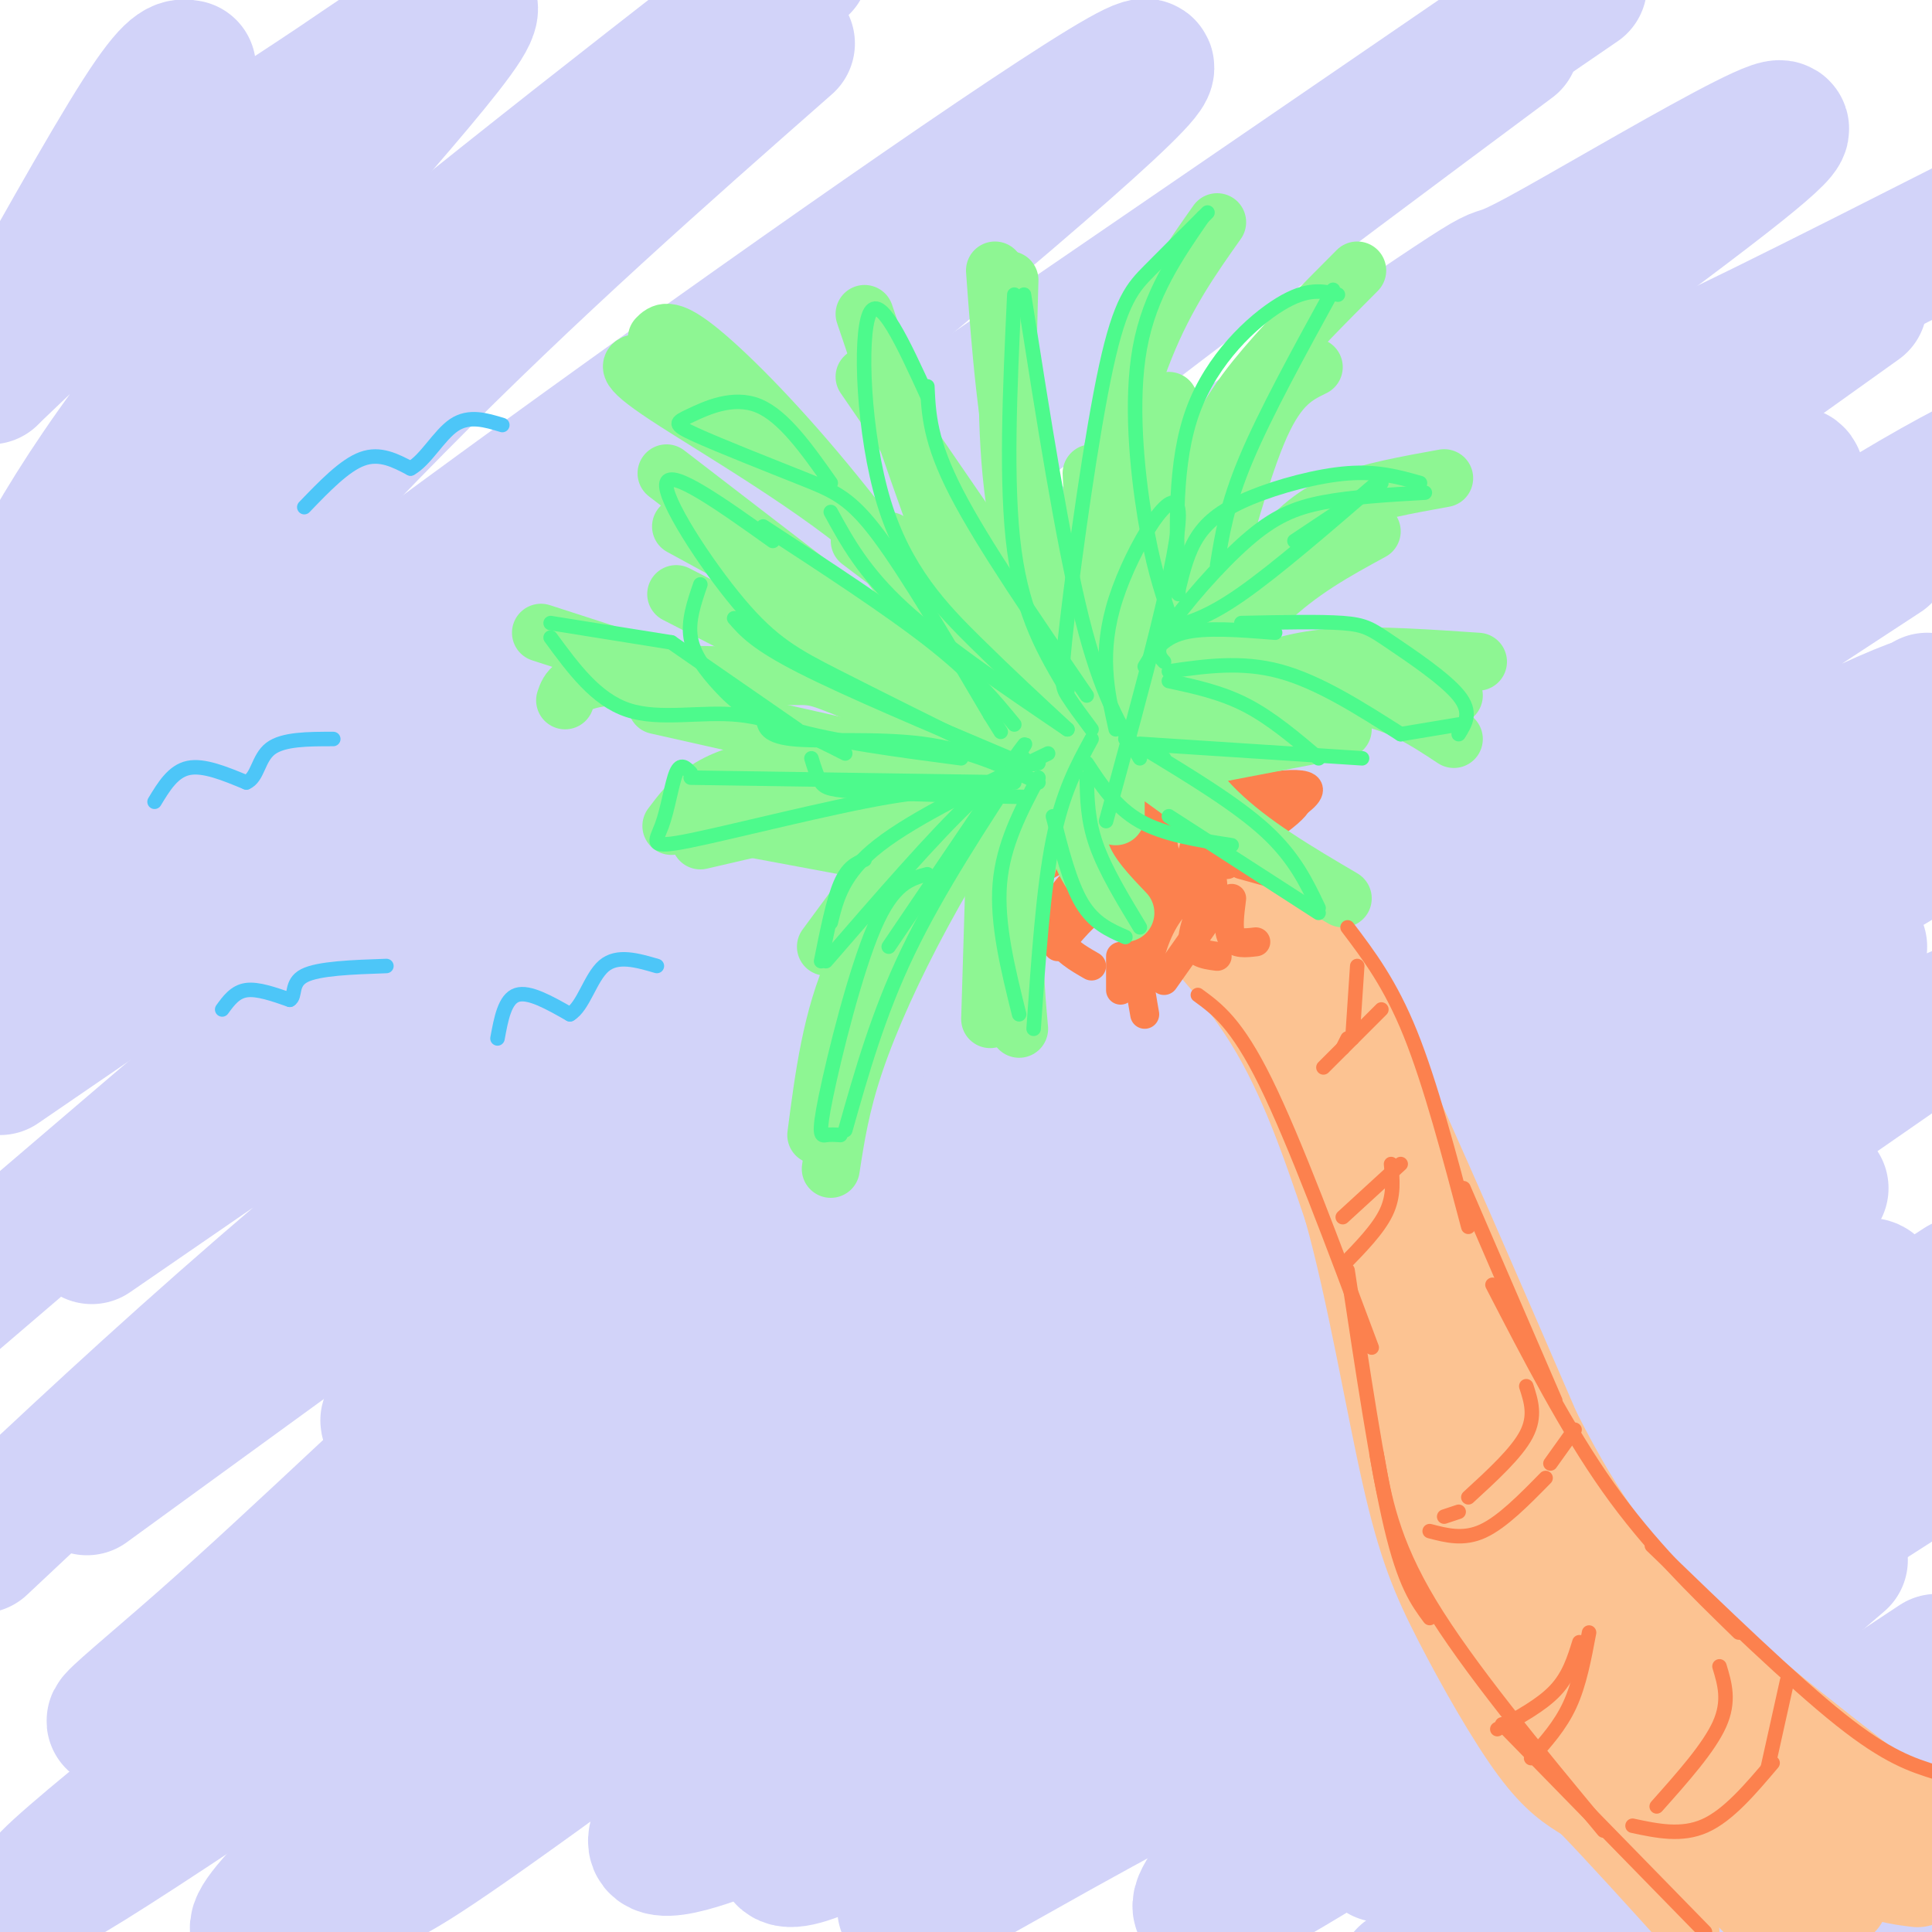 <svg viewBox='0 0 400 400' version='1.1' xmlns='http://www.w3.org/2000/svg' xmlns:xlink='http://www.w3.org/1999/xlink'><g fill='none' stroke='#D2D3F9' stroke-width='28' stroke-linecap='round' stroke-linejoin='round'><path d='M39,14c-1.583,-0.333 -3.167,-0.667 -10,10c-6.833,10.667 -18.917,32.333 -31,54'/><path d='M-1,77c16.226,-15.498 32.453,-30.995 43,-40c10.547,-9.005 15.415,-11.517 28,-20c12.585,-8.483 32.888,-22.938 26,-12c-6.888,10.938 -40.968,47.268 -62,74c-21.032,26.732 -29.016,43.866 -37,61'/><path d='M7,134c10.250,-13.750 20.500,-27.500 47,-51c26.500,-23.500 69.250,-56.750 112,-90'/><path d='M163,9c-26.250,23.083 -52.500,46.167 -81,75c-28.500,28.833 -59.250,63.417 -90,98'/><path d='M0,183c33.268,-25.506 66.536,-51.012 112,-84c45.464,-32.988 103.125,-73.458 120,-83c16.875,-9.542 -7.036,11.845 -53,50c-45.964,38.155 -113.982,93.077 -182,148'/><path d='M0,221c0.000,0.000 327.000,-224.000 327,-224'/><path d='M313,9c-47.833,35.583 -95.667,71.167 -150,115c-54.333,43.833 -115.167,95.917 -176,148'/><path d='M19,256c107.571,-74.032 215.142,-148.064 259,-178c43.858,-29.936 24.003,-15.777 41,-25c16.997,-9.223 70.845,-41.829 41,-18c-29.845,23.829 -143.384,104.094 -218,161c-74.616,56.906 -110.308,90.453 -146,124'/><path d='M18,308c110.156,-80.089 220.311,-160.178 270,-196c49.689,-35.822 38.911,-27.378 49,-31c10.089,-3.622 41.044,-19.311 72,-35'/><path d='M385,63c-53.578,38.285 -107.156,76.570 -153,112c-45.844,35.430 -83.953,68.005 -115,96c-31.047,27.995 -55.033,51.411 -75,69c-19.967,17.589 -35.914,29.351 21,-10c56.914,-39.351 186.690,-129.815 258,-178c71.310,-48.185 84.155,-54.093 97,-60'/><path d='M390,115c-66.635,43.638 -133.271,87.277 -201,136c-67.729,48.723 -136.552,102.531 -165,126c-28.448,23.469 -16.522,16.600 38,-20c54.522,-36.600 151.641,-102.931 214,-143c62.359,-40.069 89.960,-53.877 105,-61c15.040,-7.123 17.520,-7.562 20,-8'/><path d='M399,145c-46.774,30.002 -93.548,60.005 -140,92c-46.452,31.995 -92.582,65.983 -115,82c-22.418,16.017 -21.125,14.061 -36,27c-14.875,12.939 -45.917,40.771 -53,50c-7.083,9.229 9.792,-0.145 18,-4c8.208,-3.855 7.748,-2.192 38,-24c30.252,-21.808 91.215,-67.088 149,-106c57.785,-38.912 112.393,-71.456 167,-104'/><path d='M385,196c-63.809,40.053 -127.617,80.106 -166,107c-38.383,26.894 -51.340,40.629 -63,53c-11.660,12.371 -22.022,23.378 -20,26c2.022,2.622 16.429,-3.140 27,-8c10.571,-4.860 17.306,-8.817 57,-36c39.694,-27.183 112.347,-77.591 185,-128'/><path d='M377,246c-75.851,58.024 -151.702,116.048 -178,138c-26.298,21.952 -3.042,7.833 20,-5c23.042,-12.833 45.869,-24.381 77,-43c31.131,-18.619 70.565,-44.310 110,-70'/><path d='M398,271c-34.083,23.560 -68.167,47.119 -96,70c-27.833,22.881 -49.417,45.083 -53,52c-3.583,6.917 10.833,-1.452 42,-21c31.167,-19.548 79.083,-50.274 127,-81'/><path d='M381,323c-26.417,22.583 -52.833,45.167 -66,58c-13.167,12.833 -13.083,15.917 -13,19'/><path d='M333,389c0.000,0.000 68.000,-45.000 68,-45'/><path d='M395,350c0.000,0.000 -57.000,51.000 -57,51'/><path d='M382,385c0.000,0.000 31.000,-20.000 31,-20'/><path d='M398,382c0.000,0.000 -27.000,29.000 -27,29'/><path d='M392,399c0.000,0.000 19.000,-21.000 19,-21'/><path d='M391,360c0.000,0.000 -100.000,49.000 -100,49'/><path d='M286,384c26.526,-27.383 53.052,-54.766 71,-75c17.948,-20.234 27.318,-33.319 30,-39c2.682,-5.681 -1.323,-3.960 -6,-2c-4.677,1.960 -10.025,4.157 -14,5c-3.975,0.843 -6.576,0.331 -50,26c-43.424,25.669 -127.670,77.520 -149,85c-21.330,7.480 20.257,-29.409 55,-62c34.743,-32.591 62.641,-60.883 91,-87c28.359,-26.117 57.180,-50.058 86,-74'/><path d='M399,160c-137.311,108.733 -274.622,217.467 -255,186c19.622,-31.467 196.178,-203.133 224,-240c27.822,-36.867 -93.089,61.067 -214,159'/><path d='M154,265c15.231,-13.609 160.309,-127.132 185,-156c24.691,-28.868 -71.006,26.920 -147,76c-75.994,49.080 -132.284,91.451 -131,88c1.284,-3.451 60.142,-52.726 119,-102'/><path d='M180,171c8.676,-8.354 -29.133,21.762 -52,44c-22.867,22.238 -30.793,36.597 -36,46c-5.207,9.403 -7.696,13.850 -6,15c1.696,1.150 7.575,-0.997 8,0c0.425,0.997 -4.604,5.137 13,-7c17.604,-12.137 57.842,-40.552 55,-38c-2.842,2.552 -48.765,36.072 -69,52c-20.235,15.928 -14.781,14.265 6,-1c20.781,-15.265 56.891,-44.133 93,-73'/><path d='M192,209c14.333,-12.333 3.667,-6.667 -7,-1'/></g>
<g fill='none' stroke='#FCC392' stroke-width='12' stroke-linecap='round' stroke-linejoin='round'><path d='M234,183c9.500,9.333 19.000,18.667 26,30c7.000,11.333 11.500,24.667 16,38'/><path d='M276,251c4.743,16.852 8.601,39.981 12,55c3.399,15.019 6.338,21.928 11,31c4.662,9.072 11.046,20.306 16,27c4.954,6.694 8.477,8.847 12,11'/><path d='M327,375c5.833,6.000 14.417,15.500 23,25'/><path d='M248,172c1.289,-0.533 2.578,-1.067 7,2c4.422,3.067 11.978,9.733 18,18c6.022,8.267 10.511,18.133 15,28'/><path d='M288,220c8.000,17.167 20.500,46.083 33,75'/><path d='M321,295c9.667,19.044 17.333,29.156 30,41c12.667,11.844 30.333,25.422 48,39'/><path d='M399,375c8.667,7.000 6.333,5.000 4,3'/></g>
<g fill='none' stroke='#FCC392' stroke-width='20' stroke-linecap='round' stroke-linejoin='round'><path d='M247,174c5.833,5.833 11.667,11.667 18,22c6.333,10.333 13.167,25.167 20,40'/><path d='M285,236c4.369,7.036 5.292,4.625 8,18c2.708,13.375 7.202,42.536 11,58c3.798,15.464 6.899,17.232 10,19'/><path d='M314,331c4.622,8.156 11.178,19.044 21,31c9.822,11.956 22.911,24.978 36,38'/><path d='M309,338c12.500,13.417 25.000,26.833 37,36c12.000,9.167 23.500,14.083 35,19'/><path d='M302,283c4.167,7.917 8.333,15.833 18,27c9.667,11.167 24.833,25.583 40,40'/><path d='M360,350c13.500,13.000 27.250,25.500 41,38'/><path d='M397,389c-5.500,-0.667 -11.000,-1.333 -23,-11c-12.000,-9.667 -30.500,-28.333 -49,-47'/><path d='M325,331c-9.167,-9.167 -7.583,-8.583 -6,-8'/></g>
<g fill='none' stroke='#FC814E' stroke-width='6' stroke-linecap='round' stroke-linejoin='round'><path d='M233,189c-1.833,-1.083 -3.667,-2.167 -6,-1c-2.333,1.167 -5.167,4.583 -8,8'/><path d='M222,189c5.500,-4.333 11.000,-8.667 14,-10c3.000,-1.333 3.500,0.333 4,2'/><path d='M236,181c-4.750,-2.333 -9.500,-4.667 -12,-7c-2.500,-2.333 -2.750,-4.667 -3,-7'/><path d='M224,160c3.000,5.833 6.000,11.667 9,15c3.000,3.333 6.000,4.167 9,5'/><path d='M242,180c-1.511,-6.000 -3.022,-12.000 -1,-17c2.022,-5.000 7.578,-9.000 9,-6c1.422,3.000 -1.289,13.000 -4,23'/><path d='M248,179c0.869,-2.732 1.738,-5.464 4,-8c2.262,-2.536 5.917,-4.875 10,-6c4.083,-1.125 8.595,-1.036 6,2c-2.595,3.036 -12.298,9.018 -22,15'/><path d='M247,181c-1.422,-0.022 -2.844,-0.044 -5,2c-2.156,2.044 -5.044,6.156 -6,11c-0.956,4.844 0.022,10.422 1,16'/><path d='M237,202c1.089,-4.512 2.179,-9.024 5,-13c2.821,-3.976 7.375,-7.417 8,-6c0.625,1.417 -2.679,7.690 -3,11c-0.321,3.310 2.339,3.655 5,4'/><path d='M252,190c-0.667,-4.583 -1.333,-9.167 -1,-11c0.333,-1.833 1.667,-0.917 3,0'/><path d='M257,179c0.000,0.000 18.000,5.000 18,5'/><path d='M269,183c0.000,0.000 -17.000,-9.000 -17,-9'/><path d='M240,176c-1.489,-1.578 -2.978,-3.156 -4,-6c-1.022,-2.844 -1.578,-6.956 0,-11c1.578,-4.044 5.289,-8.022 9,-12'/><path d='M252,149c-5.250,9.500 -10.500,19.000 -12,24c-1.500,5.000 0.750,5.500 3,6'/><path d='M250,179c0.393,-3.774 0.786,-7.548 1,-10c0.214,-2.452 0.250,-3.583 6,-5c5.750,-1.417 17.214,-3.119 13,1c-4.214,4.119 -24.107,14.060 -44,24'/><path d='M226,200c-2.867,-1.644 -5.733,-3.289 -7,-6c-1.267,-2.711 -0.933,-6.489 2,-10c2.933,-3.511 8.467,-6.756 14,-10'/><path d='M226,175c-4.583,1.833 -9.167,3.667 -12,6c-2.833,2.333 -3.917,5.167 -5,8'/><path d='M217,187c-2.530,5.149 -5.060,10.298 -5,10c0.060,-0.298 2.708,-6.042 9,-12c6.292,-5.958 16.226,-12.131 19,-11c2.774,1.131 -1.613,9.565 -6,18'/><path d='M232,198c0.000,0.000 0.000,7.000 0,7'/><path d='M241,203c0.000,0.000 12.000,-17.000 12,-17'/><path d='M255,186c-0.417,3.250 -0.833,6.500 0,8c0.833,1.500 2.917,1.250 5,1'/></g>
<g fill='none' stroke='#8EF693' stroke-width='12' stroke-linecap='round' stroke-linejoin='round'><path d='M229,158c0.000,0.000 -3.000,-60.000 -3,-60'/><path d='M235,98c0.000,0.000 -1.000,34.000 -1,34'/><path d='M235,145c4.356,-16.778 8.711,-33.556 13,-45c4.289,-11.444 8.511,-17.556 14,-24c5.489,-6.444 12.244,-13.222 19,-20'/><path d='M272,76c-3.583,1.750 -7.167,3.500 -11,12c-3.833,8.500 -7.917,23.750 -12,39'/><path d='M247,143c-1.488,0.048 -2.976,0.095 0,-5c2.976,-5.095 10.417,-15.333 16,-22c5.583,-6.667 9.310,-9.762 15,-12c5.690,-2.238 13.345,-3.619 21,-5'/><path d='M284,110c-7.500,4.083 -15.000,8.167 -22,15c-7.000,6.833 -13.500,16.417 -20,26'/><path d='M246,148c4.533,-2.911 9.067,-5.822 14,-8c4.933,-2.178 10.267,-3.622 18,-4c7.733,-0.378 17.867,0.311 28,1'/><path d='M301,144c0.000,0.000 -54.000,2.000 -54,2'/><path d='M249,148c11.167,-2.417 22.333,-4.833 31,-4c8.667,0.833 14.833,4.917 21,9'/><path d='M278,151c0.000,0.000 -47.000,9.000 -47,9'/><path d='M230,159c-1.595,-4.149 -3.190,-8.298 -4,-16c-0.810,-7.702 -0.833,-18.958 1,-32c1.833,-13.042 5.524,-27.869 10,-39c4.476,-11.131 9.738,-18.565 15,-26'/><path d='M242,83c-2.000,2.750 -4.000,5.500 -5,14c-1.000,8.500 -1.000,22.750 -1,37'/><path d='M228,153c-6.167,-16.417 -12.333,-32.833 -16,-49c-3.667,-16.167 -4.833,-32.083 -6,-48'/><path d='M209,58c-0.444,15.600 -0.889,31.200 1,45c1.889,13.800 6.111,25.800 10,35c3.889,9.200 7.444,15.600 11,22'/><path d='M226,162c0.000,0.000 -42.000,-50.000 -42,-50'/><path d='M178,112c0.000,0.000 49.000,37.000 49,37'/><path d='M225,145c0.000,0.000 -46.000,-67.000 -46,-67'/><path d='M179,65c7.583,22.500 15.167,45.000 21,59c5.833,14.000 9.917,19.500 14,25'/><path d='M221,164c-0.622,-1.311 -1.244,-2.622 -13,-4c-11.756,-1.378 -34.644,-2.822 -48,-1c-13.356,1.822 -17.178,6.911 -21,12'/><path d='M169,160c0.000,0.000 31.000,-12.000 31,-12'/><path d='M221,148c0.000,0.000 -65.000,-25.000 -65,-25'/><path d='M140,123c0.000,0.000 76.000,39.000 76,39'/><path d='M146,142c0.000,0.000 -34.000,-11.000 -34,-11'/><path d='M192,147c0.000,0.000 27.000,18.000 27,18'/><path d='M207,148c-12.378,-17.200 -24.756,-34.400 -36,-48c-11.244,-13.600 -21.356,-23.600 -27,-28c-5.644,-4.400 -6.822,-3.200 -8,-2'/><path d='M133,75c-2.444,0.244 -4.889,0.489 5,7c9.889,6.511 32.111,19.289 45,31c12.889,11.711 16.444,22.356 20,33'/><path d='M207,156c-13.286,-5.720 -26.571,-11.440 -33,-14c-6.429,-2.560 -6.000,-1.958 -14,-2c-8.000,-0.042 -24.429,-0.726 -33,0c-8.571,0.726 -9.286,2.863 -10,5'/><path d='M136,146c0.000,0.000 80.000,18.000 80,18'/><path d='M222,162c-7.978,2.956 -15.956,5.911 -24,12c-8.044,6.089 -16.156,15.311 -21,26c-4.844,10.689 -6.422,22.844 -8,35'/><path d='M172,242c1.022,-6.622 2.044,-13.244 5,-22c2.956,-8.756 7.844,-19.644 14,-31c6.156,-11.356 13.578,-23.178 21,-35'/><path d='M206,178c0.000,0.000 -1.000,33.000 -1,33'/><path d='M211,213c-0.750,-8.333 -1.500,-16.667 0,-26c1.500,-9.333 5.250,-19.667 9,-30'/><path d='M223,163c-0.333,4.833 -0.667,9.667 1,14c1.667,4.333 5.333,8.167 9,12'/><path d='M231,169c0.000,0.000 0.000,-26.000 0,-26'/><path d='M236,145c4.500,8.083 9.000,16.167 16,23c7.000,6.833 16.500,12.417 26,18'/><path d='M257,173c0.000,0.000 -40.000,-29.000 -40,-29'/><path d='M213,139c0.000,0.000 -42.000,57.000 -42,57'/><path d='M185,177c0.000,0.000 -43.000,-8.000 -43,-8'/><path d='M145,174c0.000,0.000 69.000,-16.000 69,-16'/><path d='M218,151c0.000,0.000 -77.000,-42.000 -77,-42'/><path d='M138,98c0.000,0.000 65.000,50.000 65,50'/></g>
<g fill='none' stroke='#FC814E' stroke-width='3' stroke-linecap='round' stroke-linejoin='round'><path d='M279,192c4.417,5.833 8.833,11.667 13,22c4.167,10.333 8.083,25.167 12,40'/><path d='M303,246c0.000,0.000 19.000,44.000 19,44'/><path d='M309,266c7.750,15.000 15.500,30.000 24,42c8.500,12.000 17.750,21.000 27,30'/><path d='M342,320c14.583,14.083 29.167,28.167 39,36c9.833,7.833 14.917,9.417 20,11'/><path d='M248,206c4.000,2.917 8.000,5.833 14,18c6.000,12.167 14.000,33.583 22,55'/><path d='M279,263c3.083,20.500 6.167,41.000 9,53c2.833,12.000 5.417,15.500 8,19'/><path d='M285,301c1.583,9.000 3.167,18.000 11,31c7.833,13.000 21.917,30.000 36,47'/><path d='M311,357c0.000,0.000 42.000,43.000 42,43'/></g>
<g fill='none' stroke='#4DFA8C' stroke-width='3' stroke-linecap='round' stroke-linejoin='round'><path d='M218,169c1.750,6.917 3.500,13.833 6,18c2.500,4.167 5.750,5.583 9,7'/><path d='M236,192c-3.583,-5.917 -7.167,-11.833 -9,-17c-1.833,-5.167 -1.917,-9.583 -2,-14'/><path d='M225,158c3.000,4.583 6.000,9.167 11,12c5.000,2.833 12.000,3.917 19,5'/><path d='M242,169c0.000,0.000 31.000,20.000 31,20'/><path d='M273,188c-2.500,-5.250 -5.000,-10.500 -11,-16c-6.000,-5.500 -15.500,-11.250 -25,-17'/><path d='M241,157c0.000,0.000 -8.000,-4.000 -8,-4'/><path d='M236,154c0.000,0.000 46.000,3.000 46,3'/><path d='M273,157c-4.917,-4.167 -9.833,-8.333 -15,-11c-5.167,-2.667 -10.583,-3.833 -16,-5'/><path d='M242,139c7.500,-1.083 15.000,-2.167 23,0c8.000,2.167 16.500,7.583 25,13'/><path d='M290,152c0.000,0.000 12.000,-2.000 12,-2'/><path d='M302,152c1.411,-2.256 2.821,-4.512 0,-8c-2.821,-3.488 -9.875,-8.208 -14,-11c-4.125,-2.792 -5.321,-3.655 -10,-4c-4.679,-0.345 -12.839,-0.173 -21,0'/><path d='M264,131c-7.250,-0.583 -14.500,-1.167 -19,0c-4.500,1.167 -6.250,4.083 -8,7'/><path d='M241,137c-1.036,-1.149 -2.071,-2.298 1,-7c3.071,-4.702 10.250,-12.958 16,-18c5.750,-5.042 10.071,-6.869 16,-8c5.929,-1.131 13.464,-1.565 21,-2'/><path d='M294,100c-4.381,-1.238 -8.762,-2.476 -15,-2c-6.238,0.476 -14.333,2.667 -20,5c-5.667,2.333 -8.905,4.810 -11,8c-2.095,3.190 -3.048,7.095 -4,11'/><path d='M242,130c3.917,-1.000 7.833,-2.000 15,-7c7.167,-5.000 17.583,-14.000 28,-23'/><path d='M286,100c0.000,0.000 -18.000,12.000 -18,12'/><path d='M252,117c1.000,-6.250 2.000,-12.500 6,-22c4.000,-9.500 11.000,-22.250 18,-35'/><path d='M277,61c-3.133,-0.756 -6.267,-1.511 -12,2c-5.733,3.511 -14.067,11.289 -18,22c-3.933,10.711 -3.467,24.356 -3,38'/><path d='M242,127c-1.711,-5.156 -3.422,-10.311 -5,-20c-1.578,-9.689 -3.022,-23.911 -1,-35c2.022,-11.089 7.511,-19.044 13,-27'/><path d='M250,44c-4.287,4.266 -8.574,8.533 -12,12c-3.426,3.467 -5.990,6.136 -9,20c-3.010,13.864 -6.464,38.925 -8,52c-1.536,13.075 -1.153,14.164 0,16c1.153,1.836 3.077,4.418 5,7'/><path d='M221,143c-4.583,-7.667 -9.167,-15.333 -11,-29c-1.833,-13.667 -0.917,-33.333 0,-53'/><path d='M212,61c4.000,25.500 8.000,51.000 12,67c4.000,16.000 8.000,22.500 12,29'/><path d='M231,151c-1.778,-7.978 -3.556,-15.956 0,-27c3.556,-11.044 12.444,-25.156 13,-18c0.556,7.156 -7.222,35.578 -15,64'/><path d='M225,144c-10.750,-15.667 -21.500,-31.333 -27,-42c-5.500,-10.667 -5.750,-16.333 -6,-22'/><path d='M192,82c-4.958,-10.839 -9.917,-21.679 -12,-17c-2.083,4.679 -1.292,24.875 3,39c4.292,14.125 12.083,22.179 19,29c6.917,6.821 12.958,12.411 19,18'/><path d='M221,151c-12.917,-8.750 -25.833,-17.500 -34,-25c-8.167,-7.500 -11.583,-13.750 -15,-20'/><path d='M172,100c-4.878,-6.931 -9.756,-13.862 -15,-16c-5.244,-2.138 -10.853,0.515 -14,2c-3.147,1.485 -3.833,1.800 1,4c4.833,2.200 15.186,6.285 22,9c6.814,2.715 10.090,4.062 16,12c5.910,7.938 14.455,22.469 23,37'/><path d='M205,148c3.833,6.167 1.917,3.083 0,0'/><path d='M210,150c-4.167,-5.083 -8.333,-10.167 -17,-17c-8.667,-6.833 -21.833,-15.417 -35,-24'/><path d='M160,112c-10.589,-7.548 -21.179,-15.095 -22,-12c-0.821,3.095 8.125,16.833 15,25c6.875,8.167 11.679,10.762 20,15c8.321,4.238 20.161,10.119 32,16'/><path d='M209,157c-16.750,-7.083 -33.500,-14.167 -43,-19c-9.500,-4.833 -11.750,-7.417 -14,-10'/><path d='M145,121c-1.286,3.750 -2.571,7.500 -2,11c0.571,3.500 3.000,6.750 6,10c3.000,3.250 6.571,6.500 15,9c8.429,2.500 21.714,4.250 35,6'/><path d='M215,162c-7.267,-3.378 -14.533,-6.756 -24,-8c-9.467,-1.244 -21.133,-0.356 -27,-1c-5.867,-0.644 -5.933,-2.822 -6,-5'/><path d='M165,151c0.000,0.000 -26.000,-18.000 -26,-18'/><path d='M139,133c0.000,0.000 -25.000,-4.000 -25,-4'/><path d='M114,132c4.689,6.400 9.378,12.800 16,15c6.622,2.200 15.178,0.200 23,1c7.822,0.800 14.911,4.400 22,8'/><path d='M168,157c0.578,1.911 1.156,3.822 2,5c0.844,1.178 1.956,1.622 9,2c7.044,0.378 20.022,0.689 33,1'/><path d='M210,162c0.000,0.000 -67.000,-1.000 -67,-1'/><path d='M143,160c-1.040,-1.083 -2.080,-2.166 -3,0c-0.920,2.166 -1.721,7.581 -3,11c-1.279,3.419 -3.037,4.844 6,3c9.037,-1.844 28.868,-6.955 41,-9c12.132,-2.045 16.566,-1.022 21,0'/><path d='M205,164c4.750,-6.667 9.500,-13.333 6,-8c-3.500,5.333 -15.250,22.667 -27,40'/><path d='M192,181c-3.536,0.929 -7.071,1.857 -11,11c-3.929,9.143 -8.250,26.500 -10,35c-1.750,8.500 -0.929,8.143 0,8c0.929,-0.143 1.964,-0.071 3,0'/><path d='M175,234c3.417,-12.083 6.833,-24.167 13,-37c6.167,-12.833 15.083,-26.417 24,-40'/><path d='M217,156c-13.750,6.583 -27.500,13.167 -35,19c-7.500,5.833 -8.750,10.917 -10,16'/><path d='M179,178c-1.750,0.750 -3.500,1.500 -5,5c-1.500,3.500 -2.750,9.750 -4,16'/><path d='M171,199c11.333,-13.083 22.667,-26.167 30,-33c7.333,-6.833 10.667,-7.417 14,-8'/><path d='M215,161c-3.667,6.917 -7.333,13.833 -8,22c-0.667,8.167 1.667,17.583 4,27'/><path d='M214,213c1.000,-14.500 2.000,-29.000 4,-39c2.000,-10.000 5.000,-15.500 8,-21'/></g>
<g fill='none' stroke='#FC814E' stroke-width='3' stroke-linecap='round' stroke-linejoin='round'><path d='M281,200c0.000,0.000 -1.000,15.000 -1,15'/><path d='M279,215c0.000,0.000 -1.000,2.000 -1,2'/><path d='M274,221c0.000,0.000 12.000,-12.000 12,-12'/><path d='M278,252c0.000,0.000 12.000,-11.000 12,-11'/><path d='M288,241c0.333,3.250 0.667,6.500 -1,10c-1.667,3.500 -5.333,7.250 -9,11'/><path d='M316,287c1.000,3.083 2.000,6.167 0,10c-2.000,3.833 -7.000,8.417 -12,13'/><path d='M302,313c0.000,0.000 -3.000,1.000 -3,1'/><path d='M296,317c3.500,0.917 7.000,1.833 11,0c4.000,-1.833 8.500,-6.417 13,-11'/><path d='M321,303c0.000,0.000 5.000,-7.000 5,-7'/><path d='M310,358c4.583,-2.500 9.167,-5.000 12,-8c2.833,-3.000 3.917,-6.500 5,-10'/><path d='M329,338c-1.000,5.333 -2.000,10.667 -4,15c-2.000,4.333 -5.000,7.667 -8,11'/><path d='M356,345c1.083,3.583 2.167,7.167 0,12c-2.167,4.833 -7.583,10.917 -13,17'/><path d='M338,378c5.083,1.083 10.167,2.167 15,0c4.833,-2.167 9.417,-7.583 14,-13'/><path d='M366,366c0.000,0.000 4.000,-18.000 4,-18'/></g>
<g fill='none' stroke='#4DC6F8' stroke-width='3' stroke-linecap='round' stroke-linejoin='round'><path d='M46,209c1.333,-1.833 2.667,-3.667 5,-4c2.333,-0.333 5.667,0.833 9,2'/><path d='M60,207c1.311,-0.711 0.089,-3.489 3,-5c2.911,-1.511 9.956,-1.756 17,-2'/><path d='M32,166c1.917,-3.167 3.833,-6.333 7,-7c3.167,-0.667 7.583,1.167 12,3'/><path d='M51,162c2.400,-1.000 2.400,-5.000 5,-7c2.600,-2.000 7.800,-2.000 13,-2'/><path d='M63,105c4.167,-4.333 8.333,-8.667 12,-10c3.667,-1.333 6.833,0.333 10,2'/><path d='M85,97c3.111,-1.689 5.889,-6.911 9,-9c3.111,-2.089 6.556,-1.044 10,0'/><path d='M103,215c0.750,-4.083 1.500,-8.167 4,-9c2.500,-0.833 6.750,1.583 11,4'/><path d='M118,210c2.778,-1.600 4.222,-7.600 7,-10c2.778,-2.400 6.889,-1.200 11,0'/></g>
</svg>